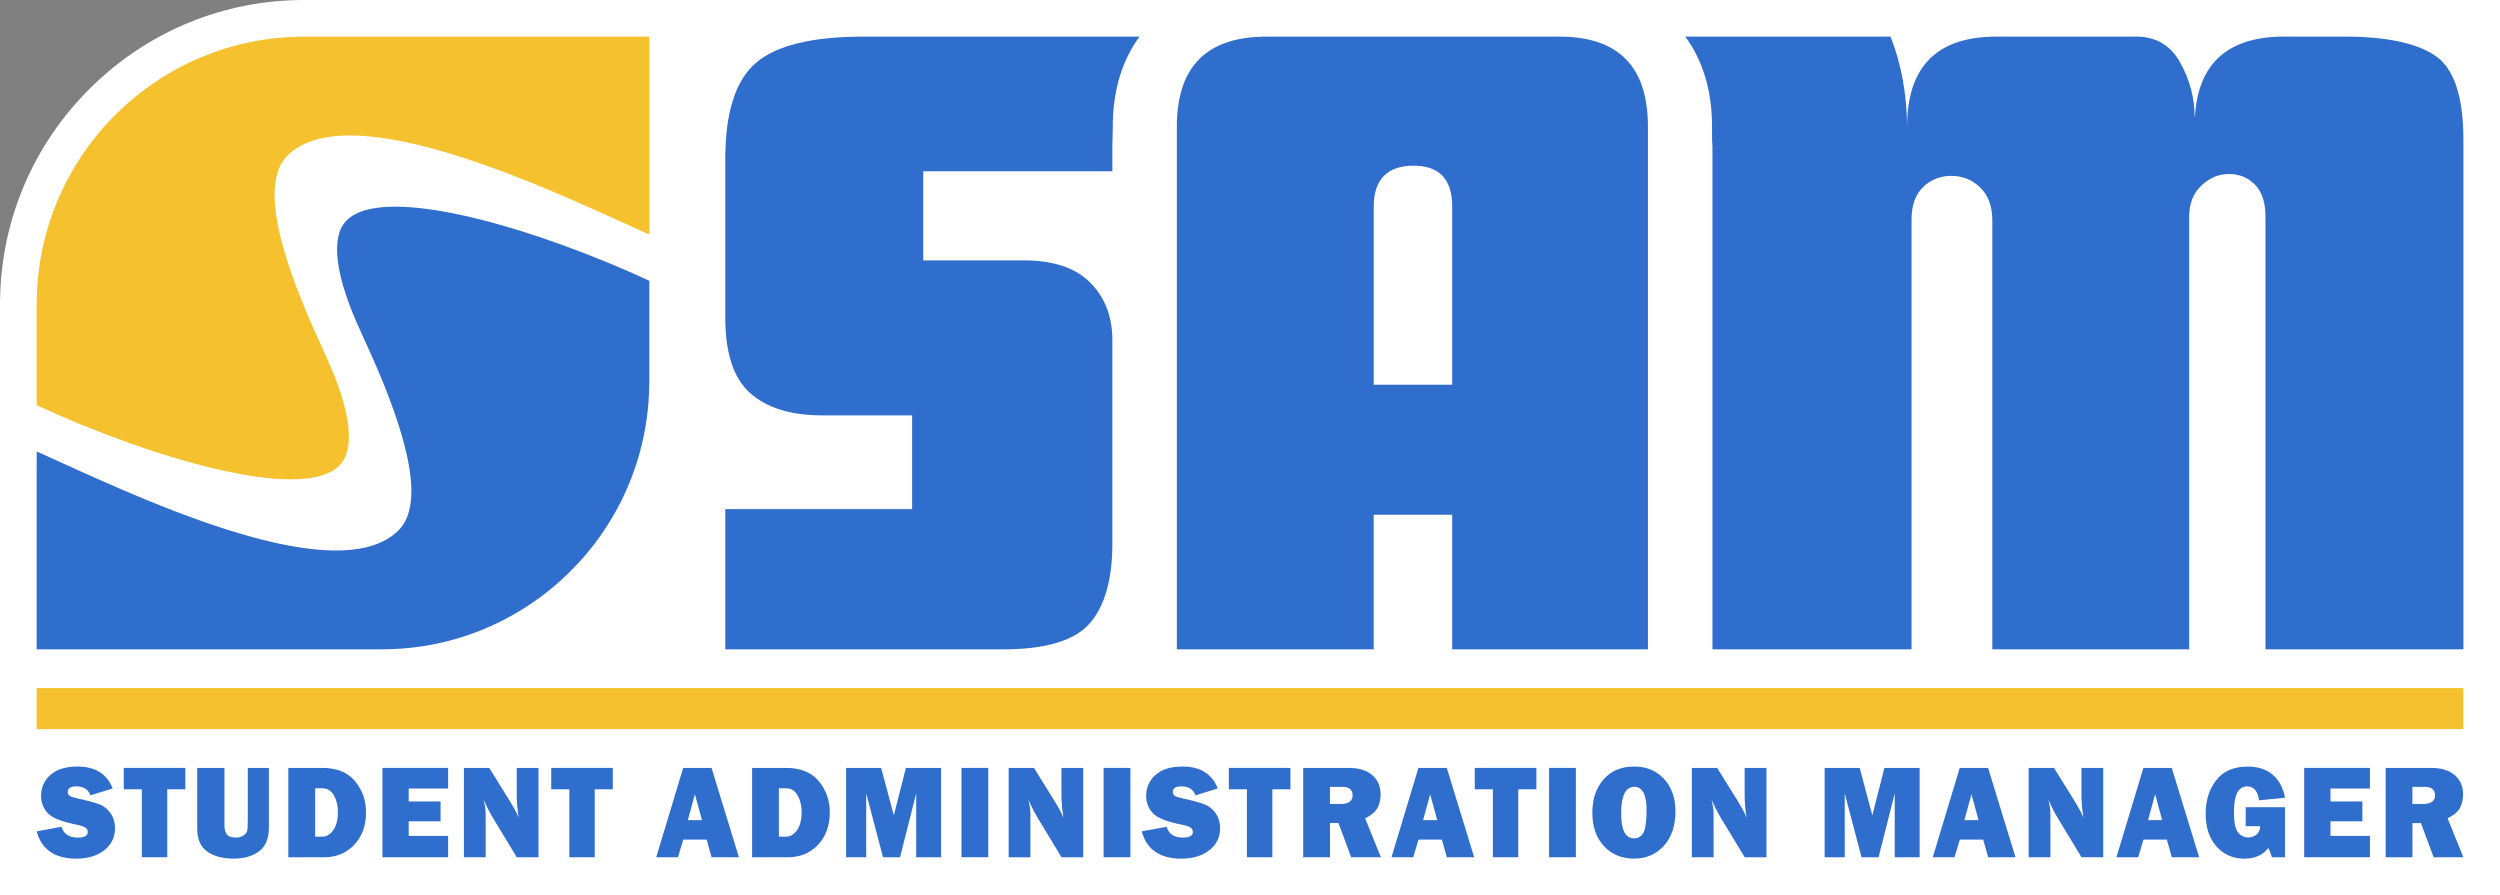 <?xml version="1.0" encoding="UTF-8"?>
<svg id="Layer_1" xmlns="http://www.w3.org/2000/svg" xmlns:xlink="http://www.w3.org/1999/xlink" viewBox="0 0 546 195.51">
  <rect x="0" y="0" width="546" height="195.51" fill="#808080" stroke="none"/>
  <defs>
    <style>
      .cls-1 {
        fill: #306ecd;
      }

      .cls-2 {
        fill: #f6c12e;
      }

      .cls-3 {
        fill: url(#linear-gradient);
      }
    </style>
    <linearGradient id="linear-gradient" x1="0" y1="97.75" x2="546" y2="97.75" gradientUnits="userSpaceOnUse">
      <stop offset="1" stop-color="#fff"/>
      <stop offset="1" stop-color="#2f2b2c"/>
      <stop offset="1" stop-color="#231f20"/>
    </linearGradient>
  </defs>
  <path class="cls-3" d="M511.92,0H66.42c-17.55,0-34.12,6.81-46.63,19.17C7.32,31.48.31,47.87.02,65.32c0,.24-.02.47-.02.69v19.17h0v110.33h546V0h-34.08Z"/>
  <g>
    <path class="cls-2" d="M141.81,8h-75.39c-31.94,0-57.96,25.77-58.4,57.61,0,.14-.02.27-.02.41v22.49l.11.04c23.37,10.83,57.53,21.49,65.98,13.15,3.66-3.61,2.52-12.34-3.2-24.59-.35-.75-.67-1.47-.99-2.2-7.49-16.3-13.79-34.35-7.1-40.95,14.02-13.82,60.09,8.8,78.4,16.99l.61.25v-4.25s0,0,0,0V8Z"/>
    <rect class="cls-2" x="8" y="150.28" width="530" height="8.97"/>
    <g>
      <path class="cls-1" d="M416.51,27.66c0-13.11,6.52-19.67,19.56-19.67h30.43c4.35,0,7.57,1.9,9.66,5.68,2.09,3.79,3.14,7.71,3.14,11.76.02-.02.06-.08.08-.11.75-11.55,7.25-17.33,19.49-17.33h13.04c9.18,0,15.82,1.39,19.93,4.16,4.11,2.78,6.16,8.89,6.17,18.35v111.31h-43.23V47.33c0-3.11-.76-5.44-2.29-7-1.54-1.55-3.43-2.33-5.68-2.33s-4.27.85-6.04,2.54c-1.78,1.69-2.66,3.95-2.66,6.79v94.48h-42.99V48.14c0-3.11-.89-5.51-2.66-7.2s-3.86-2.53-6.28-2.53-4.47.81-6.16,2.43c-1.69,1.63-2.54,3.99-2.54,7.1v93.88h-43.48V32.13c0-.49-.07-1.04-.09-1.55v-2.91c0-7.94-2.06-14.56-5.85-19.67h44.83c2.34,5.91,3.55,12.47,3.62,19.66Z"/>
      <path class="cls-1" d="M534.55,178.72l3.45,8.5h-6.49l-2.78-7.46h-1.85v7.46h-5.85v-19.51h9.96c2.2,0,3.9.53,5.12,1.58,1.21,1.05,1.82,2.44,1.82,4.17,0,1.12-.22,2.12-.67,2.98s-1.35,1.62-2.71,2.28ZM531.15,175.11c.45-.31.67-.78.67-1.39,0-1.25-.75-1.87-2.25-1.87h-2.7v3.73h2.51c.74,0,1.33-.16,1.77-.47Z"/>
      <polygon class="cls-1" points="517.59 182.56 517.59 187.22 503.24 187.22 503.24 167.71 517.59 167.71 517.59 172.21 508.98 172.21 508.98 175.04 515.94 175.04 515.94 179.37 508.98 179.37 508.98 182.56 517.59 182.56"/>
      <path class="cls-1" d="M499.05,174.22l-5.67.57c-.28-2.03-1.15-3.04-2.61-3.04-1.92,0-2.88,1.87-2.88,5.6,0,2.26.31,3.75.92,4.47s1.36,1.08,2.24,1.08c.71,0,1.31-.22,1.81-.66s.75-1.04.76-1.8h-3.16v-4.15h8.58v10.94h-2.86c-.23-.81-.49-1.49-.77-2.04-1.18,1.56-2.93,2.34-5.25,2.34-2.46,0-4.48-.88-6.06-2.64s-2.38-4.14-2.38-7.14.77-5.37,2.3-7.35c1.53-1.99,3.81-2.98,6.84-2.98,2.27,0,4.1.59,5.49,1.77s2.29,2.86,2.7,5.03Z"/>
      <path class="cls-1" d="M474.31,167.71l5.98,19.51h-5.97l-1.08-3.85h-5.11l-1.15,3.85h-4.75l5.89-19.51h6.19ZM472.22,179.12l-1.54-5.66-1.55,5.66h3.09Z"/>
      <path class="cls-1" d="M459.35,167.71v19.51h-4.75l-5.22-8.62c-.67-1.1-1.35-2.45-2.03-4.03.31,1.26.46,2.32.46,3.2v9.45h-4.75v-19.51h5.53l4.44,7.15c.89,1.42,1.56,2.67,2.01,3.75-.3-1.67-.45-3.37-.45-5.12v-5.78h4.76Z"/>
      <path class="cls-1" d="M434.2,167.71l5.98,19.51h-5.97l-1.08-3.85h-5.11l-1.15,3.85h-4.75l5.89-19.51h6.19ZM432.11,179.12l-1.54-5.66-1.55,5.66h3.09Z"/>
      <polygon class="cls-1" points="419.25 167.71 419.25 187.22 413.81 187.22 413.81 173.27 410.28 187.22 406.56 187.22 402.89 173.27 402.89 187.22 398.5 187.22 398.5 167.71 406.15 167.71 408.92 178.07 411.56 167.71 419.25 167.71"/>
      <path class="cls-1" d="M385.79,167.71v19.51h-4.75l-5.22-8.62c-.67-1.1-1.35-2.45-2.03-4.03.31,1.26.46,2.32.46,3.2v9.45h-4.75v-19.51h5.53l4.44,7.15c.89,1.42,1.56,2.67,2.01,3.75-.3-1.67-.45-3.37-.45-5.12v-5.78h4.76Z"/>
      <path class="cls-1" d="M363.41,170.1c1.67,1.79,2.51,4.18,2.51,7.18s-.84,5.58-2.53,7.45c-1.7,1.86-3.87,2.79-6.53,2.79s-4.87-.91-6.56-2.73-2.53-4.25-2.53-7.3.81-5.32,2.42-7.23c1.62-1.9,3.86-2.85,6.73-2.85,2.65,0,4.82.9,6.49,2.69ZM358.96,181.77c.44-.88.65-2.49.65-4.84,0-3.39-.89-5.09-2.67-5.09-1.92,0-2.88,1.93-2.88,5.8,0,3.63.92,5.45,2.77,5.45.99,0,1.7-.44,2.13-1.32Z"/>
      <path class="cls-1" d="M317.16,84.03v-38.93c0-5.94-2.81-8.92-8.45-8.92s-8.69,2.98-8.69,8.92v38.93h17.14ZM359.91,27.67v114.15h-42.75v-29.4h-17.15v29.4h-42.99V27.67c0-13.11,6.52-19.67,19.56-19.67h64.01c12.88,0,19.33,6.56,19.32,19.67Z"/>
      <rect class="cls-1" x="338.32" y="167.71" width="5.85" height="19.51"/>
      <polygon class="cls-1" points="335.54 167.71 335.54 172.38 331.59 172.38 331.59 187.22 326.04 187.22 326.04 172.38 322.09 172.38 322.09 167.71 335.54 167.71"/>
      <path class="cls-1" d="M315.98,167.71l5.98,19.51h-5.97l-1.08-3.85h-5.11l-1.15,3.85h-4.75l5.89-19.51h6.19ZM313.89,179.12l-1.54-5.66-1.55,5.66h3.09Z"/>
      <path class="cls-1" d="M298.14,178.72l3.45,8.5h-6.49l-2.78-7.46h-1.85v7.46h-5.85v-19.51h9.96c2.2,0,3.9.53,5.12,1.58,1.21,1.05,1.82,2.44,1.82,4.17,0,1.12-.22,2.12-.67,2.98s-1.35,1.62-2.71,2.28ZM294.74,175.11c.45-.31.67-.78.67-1.39,0-1.25-.75-1.87-2.25-1.87h-2.7v3.73h2.51c.74,0,1.33-.16,1.77-.47Z"/>
      <polygon class="cls-1" points="281.83 167.71 281.83 172.38 277.88 172.38 277.88 187.22 272.33 187.22 272.33 172.38 268.38 172.38 268.38 167.71 281.83 167.71"/>
      <path class="cls-1" d="M265.96,172.2l-4.85,1.5c-.5-1.31-1.52-1.96-3.06-1.96-1.28,0-1.91.41-1.91,1.22,0,.36.14.64.43.84s.85.39,1.68.57c2.28.49,3.9.93,4.86,1.31s1.76,1.03,2.4,1.95.96,2.01.96,3.26c0,1.97-.78,3.57-2.35,4.8s-3.62,1.84-6.16,1.84c-4.65-.01-7.52-1.99-8.61-5.96l5.44-1c.46,1.57,1.63,2.36,3.52,2.36,1.47,0,2.21-.4,2.21-1.2,0-.42-.17-.75-.51-.98s-.95-.44-1.82-.62c-3.35-.66-5.49-1.51-6.44-2.57s-1.43-2.3-1.43-3.73c0-1.84.68-3.37,2.05-4.59s3.33-1.83,5.89-1.83c3.88,0,6.45,1.6,7.7,4.79Z"/>
      <path class="cls-1" d="M247.77,8h1.11c-3.79,5.11-5.85,11.73-5.85,19.67,0,0-.09,3.97-.09,4.46v5.27h-41.3v19.47h21.98c6.44,0,11.27,1.62,14.49,4.86s4.83,7.43,4.83,12.57v44.4c0,7.84-1.65,13.66-4.95,17.44-3.3,3.79-9.62,5.68-18.96,5.68h-60.63v-30.62h40.81v-20.48h-19.56c-6.92,0-12.2-1.62-15.82-4.87-3.62-3.24-5.43-8.72-5.43-16.42v-34.67c0-10.14,2.21-17.13,6.64-20.98s12.28-5.78,23.55-5.78h59.18Z"/>
      <rect class="cls-1" x="241.03" y="167.71" width="5.85" height="19.51"/>
      <path class="cls-1" d="M236.58,167.71v19.51h-4.75l-5.22-8.62c-.67-1.1-1.35-2.45-2.03-4.03.31,1.26.46,2.32.46,3.2v9.45h-4.75v-19.51h5.53l4.44,7.15c.89,1.42,1.56,2.67,2.01,3.75-.3-1.67-.45-3.37-.45-5.12v-5.78h4.76Z"/>
      <rect class="cls-1" x="209.99" y="167.71" width="5.85" height="19.51"/>
      <polygon class="cls-1" points="205.54 167.71 205.54 187.22 200.1 187.22 200.1 173.27 196.57 187.22 192.85 187.22 189.18 173.27 189.18 187.22 184.79 187.22 184.79 167.71 192.44 167.71 195.21 178.07 197.85 167.71 205.54 167.71"/>
      <path class="cls-1" d="M181.23,177.38c0,2.92-.85,5.29-2.56,7.11s-3.93,2.74-6.66,2.74h-7.75v-19.52h7.38c3.2,0,5.6.97,7.2,2.92,1.59,1.94,2.39,4.19,2.39,6.75ZM175.08,177.36c0-1.42-.3-2.64-.89-3.67s-1.45-1.54-2.56-1.54h-1.52v10.58h1.52c.97,0,1.79-.48,2.45-1.44s1-2.27,1-3.93Z"/>
      <path class="cls-1" d="M155.4,167.71l5.98,19.51h-5.97l-1.08-3.85h-5.11l-1.15,3.85h-4.75l5.89-19.51h6.19ZM153.31,179.12l-1.54-5.66-1.55,5.66h3.09Z"/>
      <path class="cls-1" d="M141.81,61.31v22.48c0,.14-.02.27-.02.41-.44,31.84-26.46,57.61-58.4,57.61H8v-38.94h.01v-4.25s.6.25.6.25c18.31,8.19,64.38,30.81,78.4,16.99,6.69-6.6.39-24.65-7.1-40.95-.32-.73-.64-1.45-.99-2.2-5.72-12.25-6.86-20.98-3.2-24.59,8.45-8.34,42.61,2.32,65.98,13.15l.11.04Z"/>
      <polygon class="cls-1" points="133.84 167.71 133.84 172.38 129.89 172.38 129.89 187.22 124.34 187.22 124.34 172.38 120.39 172.38 120.39 167.71 133.84 167.71"/>
      <path class="cls-1" d="M117.61,167.71v19.51h-4.75l-5.22-8.62c-.67-1.1-1.35-2.45-2.03-4.03.31,1.26.46,2.32.46,3.2v9.45h-4.75v-19.51h5.53l4.44,7.15c.89,1.42,1.56,2.67,2.01,3.75-.3-1.67-.45-3.37-.45-5.12v-5.78h4.76Z"/>
      <polygon class="cls-1" points="97.87 182.56 97.87 187.22 83.52 187.22 83.52 167.71 97.87 167.71 97.87 172.21 89.26 172.21 89.26 175.04 96.22 175.04 96.22 179.37 89.26 179.37 89.26 182.56 97.87 182.56"/>
      <path class="cls-1" d="M79.94,177.38c0,2.92-.85,5.29-2.56,7.11s-3.93,2.74-6.66,2.74h-7.75v-19.52h7.38c3.2,0,5.6.97,7.2,2.92,1.59,1.94,2.39,4.19,2.39,6.75ZM73.8,177.36c0-1.42-.3-2.64-.89-3.67s-1.45-1.54-2.56-1.54h-1.52v10.58h1.52c.97,0,1.79-.48,2.45-1.44s1-2.27,1-3.93Z"/>
      <path class="cls-1" d="M58.73,167.71v12.92c0,2.45-.71,4.21-2.13,5.28s-3.27,1.61-5.55,1.61c-2.4,0-4.33-.51-5.79-1.54s-2.19-2.71-2.19-5.03v-13.24h5.95v12.54c0,.93.19,1.62.58,2.04.39.43,1,.64,1.85.64.7,0,1.28-.16,1.73-.46.45-.31.72-.66.81-1.05s.13-1.15.13-2.29v-11.42h4.61Z"/>
      <polygon class="cls-1" points="40.48 167.71 40.48 172.38 36.53 172.38 36.53 187.22 30.98 187.22 30.98 172.38 27.03 172.38 27.03 167.71 40.48 167.71"/>
      <path class="cls-1" d="M24.61,172.2l-4.85,1.5c-.5-1.31-1.52-1.96-3.06-1.96-1.28,0-1.91.41-1.91,1.22,0,.36.14.64.43.84s.85.39,1.68.57c2.28.49,3.9.93,4.86,1.31s1.76,1.03,2.4,1.95.96,2.01.96,3.26c0,1.97-.78,3.57-2.35,4.8-1.56,1.23-3.62,1.84-6.16,1.84-4.65-.01-7.52-1.99-8.61-5.96l5.44-1c.46,1.57,1.63,2.36,3.52,2.36,1.47,0,2.21-.4,2.21-1.2,0-.42-.17-.75-.51-.98s-.95-.44-1.82-.62c-3.35-.66-5.49-1.51-6.44-2.57s-1.43-2.3-1.43-3.73c0-1.84.68-3.37,2.05-4.59s3.33-1.83,5.89-1.83c3.88,0,6.45,1.6,7.7,4.79Z"/>
    </g>
  </g>
</svg>